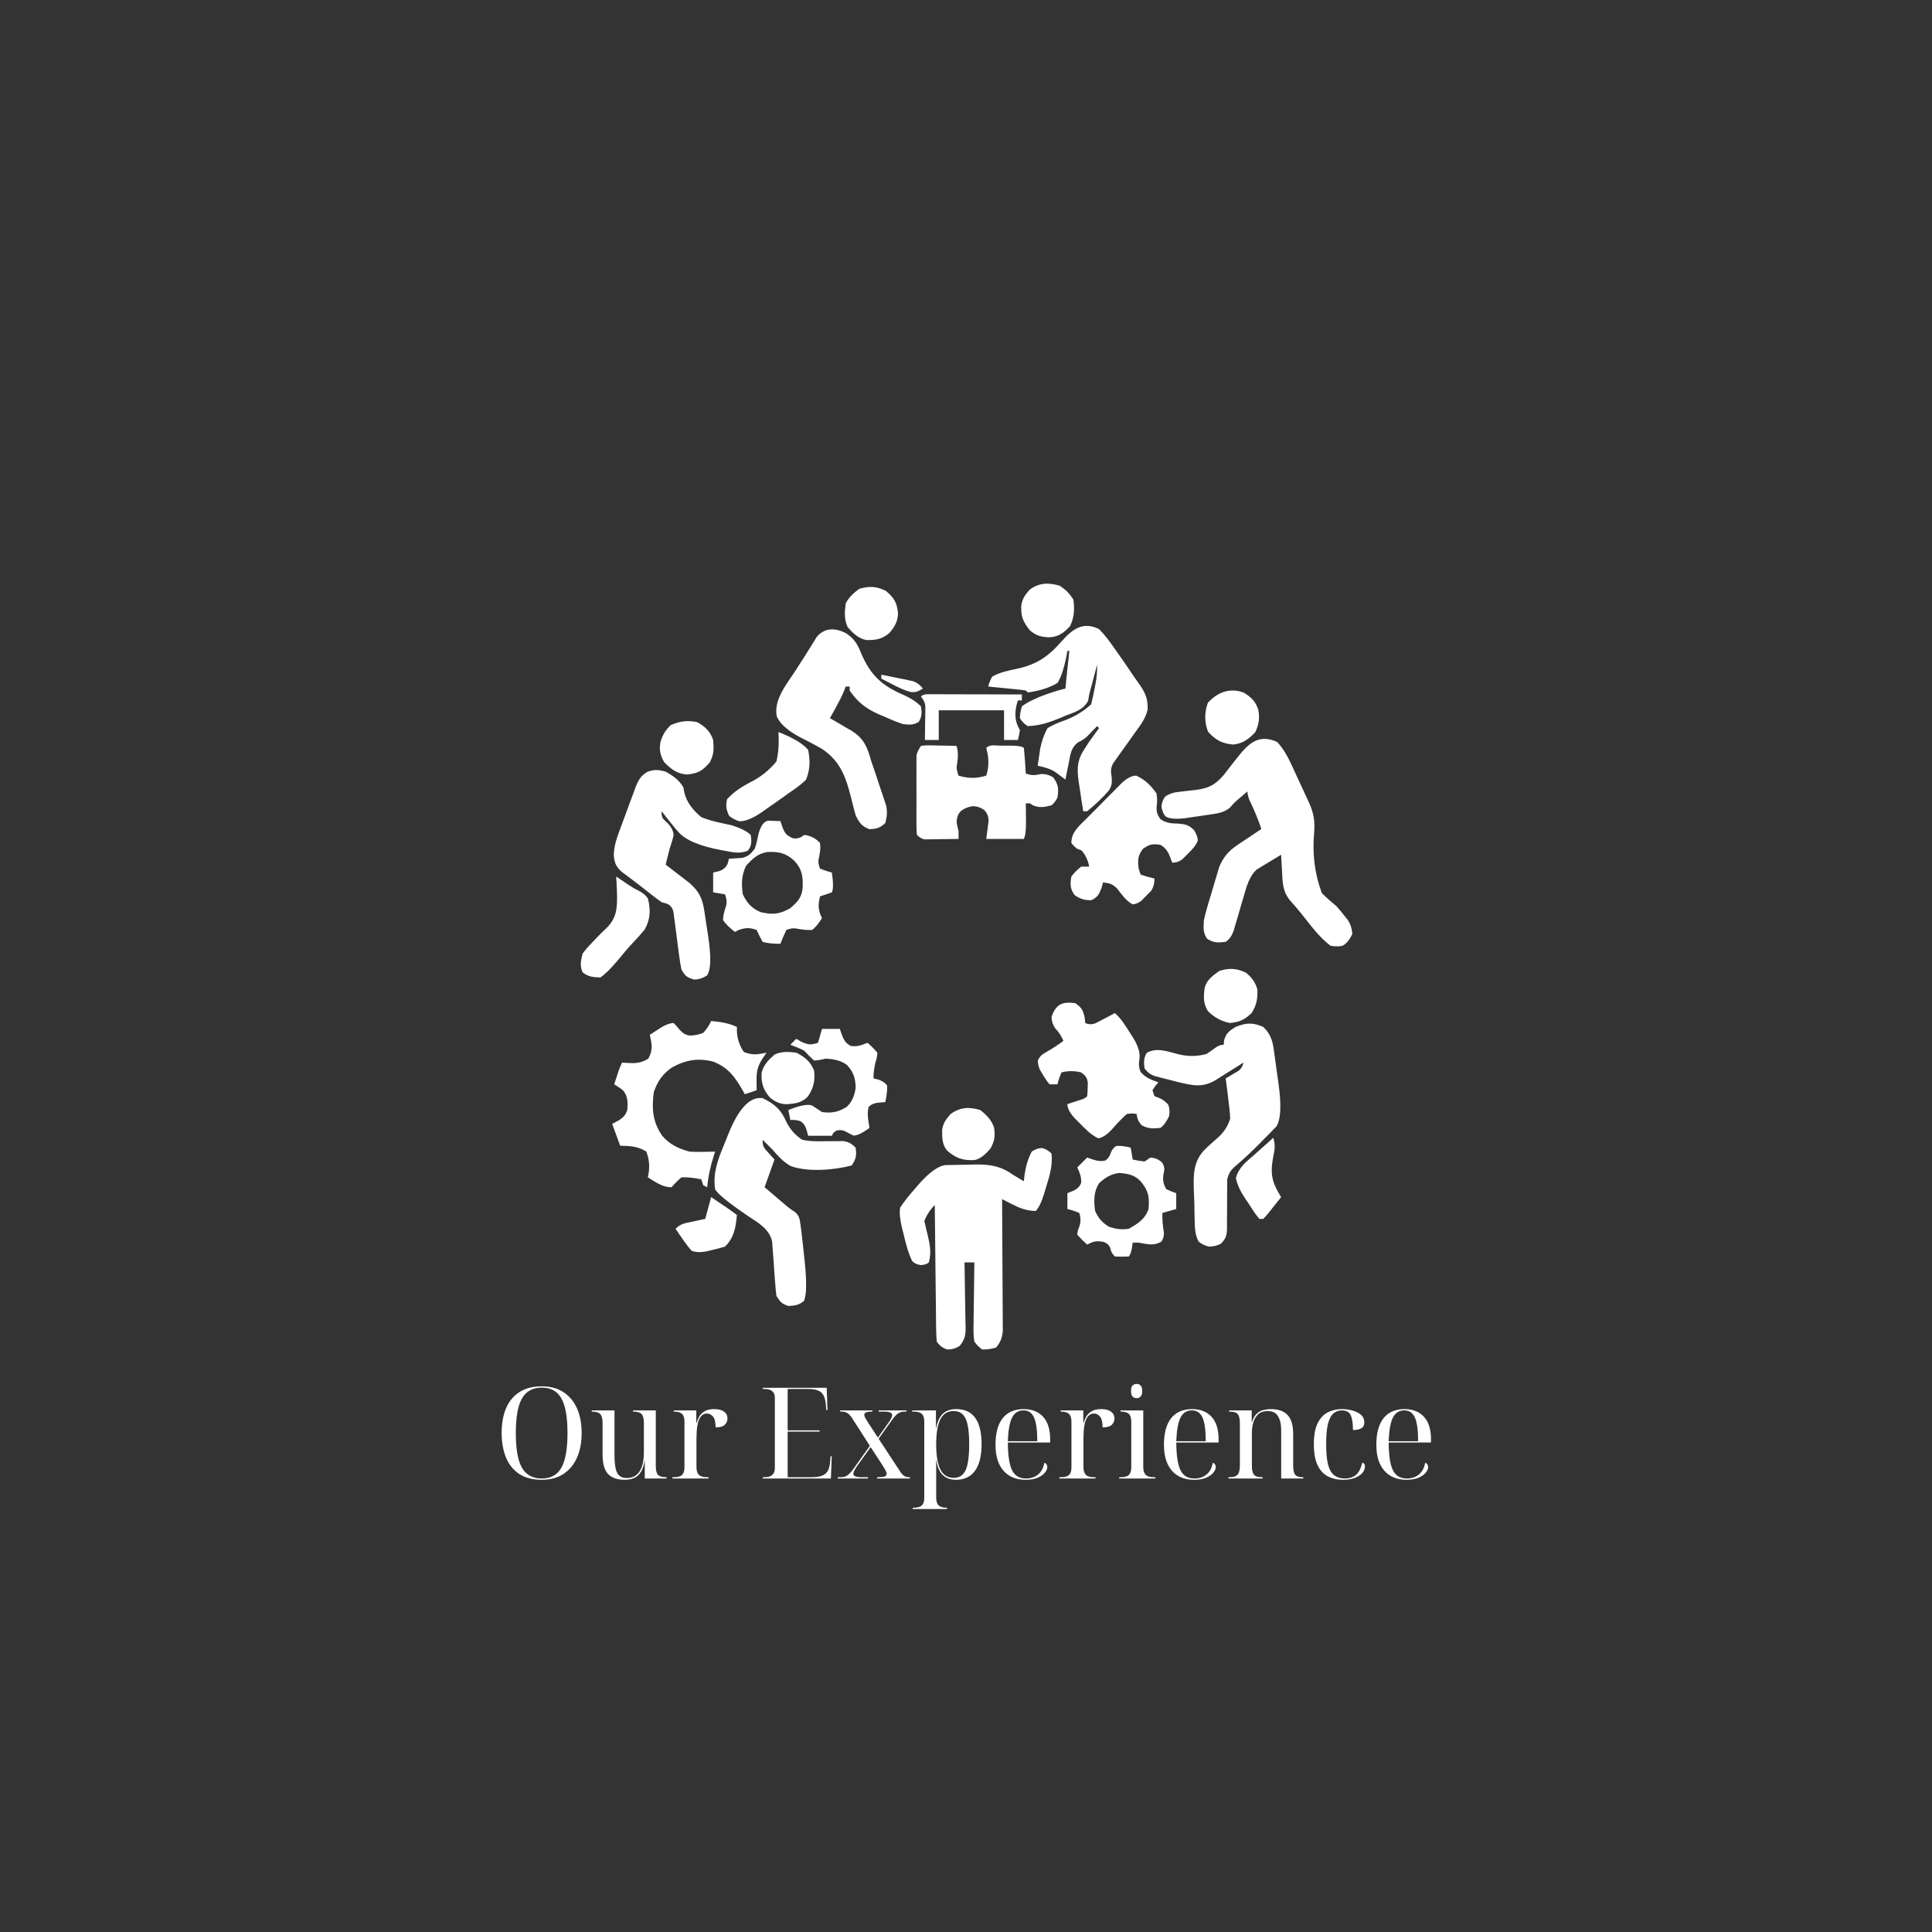 <svg version="1.0" preserveAspectRatio="xMidYMid meet" height="500" viewBox="0 0 375 375" zoomAndPan="magnify" width="500" xmlns:xlink="http://www.w3.org/1999/xlink" xmlns="http://www.w3.org/2000/svg"><rect x="0" y="0" width="375" height="375" fill="#333333" stroke="none"/><defs><g></g><clipPath id="55109f73ba"><path clip-rule="nonzero" d="M 112.5 113 L 262.5 113 L 262.5 262 L 112.5 262 Z M 112.5 113"></path></clipPath></defs><g clip-path="url(#55109f73ba)"><path fill-rule="nonzero" fill-opacity="1" d="M 205.641 113.668 C 206.906 114.473 207.5 115.105 208.332 116.355 C 208.609 118.242 208.523 119.789 207.707 121.52 C 206.48 122.84 205.488 123.598 203.641 123.703 C 201.996 123.613 201.211 123.414 199.902 122.359 C 198.555 120.641 198.168 119.754 198.223 117.617 C 198.414 116.23 198.953 115.461 199.879 114.434 C 201.766 113.078 203.465 113.07 205.641 113.668 Z M 171.961 114.699 C 173.555 116.074 174.078 116.906 174.312 119.02 C 174.242 120.664 173.688 121.633 172.605 122.887 C 171.215 124.078 169.895 124.277 168.109 124.227 C 166.562 123.895 165.559 122.902 164.539 121.734 C 163.824 120.301 163.941 118.684 164.156 117.125 C 164.777 115.898 165.68 115.121 166.773 114.289 C 168.738 113.73 170.168 113.789 171.957 114.699 Z M 213.324 122.117 C 214.508 123.285 215.441 124.602 216.398 125.957 C 216.566 126.199 216.738 126.441 216.914 126.691 C 218 128.23 219.078 129.777 220.117 131.352 C 220.457 131.859 220.812 132.363 221.176 132.855 C 222.312 134.473 222.867 135.762 222.746 137.758 C 222.359 139.441 221.391 140.719 220.383 142.094 C 220.184 142.379 219.98 142.664 219.773 142.957 C 218.945 144.133 218.109 145.309 217.262 146.469 C 217.051 146.77 216.836 147.074 216.621 147.379 C 216.426 147.645 216.234 147.914 216.035 148.191 C 215.539 149.188 215.602 149.77 215.773 150.855 C 215.859 151.922 215.816 152.578 215.199 153.465 C 213.934 154.934 212.527 156.242 211.02 157.457 L 210.254 157.457 C 210.012 155.988 209.793 154.516 209.578 153.039 C 209.512 152.625 209.445 152.211 209.375 151.785 C 208.996 149.086 209.074 147.422 210.637 145.164 C 210.879 144.789 211.125 144.414 211.375 144.023 C 211.605 143.703 211.84 143.383 212.078 143.051 C 212.312 142.723 212.547 142.395 212.789 142.055 C 212.969 141.812 213.145 141.574 213.324 141.324 C 213.199 141.195 213.07 141.07 212.941 140.941 C 212.77 141.121 212.598 141.301 212.422 141.488 C 212.188 141.727 211.957 141.965 211.715 142.211 C 211.488 142.449 211.262 142.684 211.027 142.93 C 210.512 143.395 209.922 143.781 209.258 144.086 C 207.848 145.148 207.762 146.441 207.441 148.117 C 207.379 148.426 207.312 148.73 207.246 149.047 C 207.09 149.801 206.941 150.555 206.793 151.312 C 206.617 151.18 206.441 151.047 206.262 150.91 C 206.023 150.734 205.789 150.562 205.547 150.383 C 205.312 150.211 205.082 150.039 204.844 149.859 C 203.742 149.16 202.684 148.906 201.418 148.621 C 201.516 147.91 201.621 147.195 201.73 146.484 C 201.785 146.09 201.844 145.691 201.906 145.285 C 202.23 143.812 202.598 142.645 203.336 141.324 C 204.145 140.84 205.016 140.422 205.953 140.074 C 208.184 139.348 210.129 138.23 211.789 136.715 C 212.027 135.766 212.23 134.84 212.414 133.883 C 212.465 133.629 212.516 133.375 212.566 133.113 C 212.836 131.734 213 130.438 212.941 129.031 C 212.84 129.422 212.738 129.809 212.633 130.211 C 212.492 130.73 212.355 131.25 212.219 131.77 C 212.152 132.023 212.086 132.281 212.02 132.543 C 211.883 133.055 211.742 133.562 211.598 134.07 C 211.445 134.605 211.316 135.254 211.211 136.02 C 210.258 137.805 208.566 138.23 206.746 138.945 C 206.391 139.098 206.035 139.25 205.668 139.406 C 203.598 140.258 201.742 140.848 199.496 140.941 C 198.84 140.539 198.328 140.027 197.961 139.402 C 197.977 138.648 198.105 137.879 198.344 137.098 C 198.953 136.641 199.648 136.23 200.434 135.875 C 200.848 135.684 201.266 135.496 201.688 135.301 C 203.363 134.629 205.047 134.082 206.797 133.641 C 206.82 133.402 206.844 133.164 206.867 132.922 C 207.082 130.727 207.316 128.535 207.562 126.344 L 207.18 126.344 C 207.117 126.68 207.059 127.023 206.996 127.367 C 206.52 129.742 205.945 131.465 205.281 132.535 C 203.5 133.629 201.559 134.098 199.496 134.41 C 199.371 134.281 199.242 134.156 199.113 134.027 C 198.57 133.938 198.023 133.875 197.48 133.82 C 197.152 133.785 196.824 133.754 196.484 133.719 C 196.141 133.684 195.797 133.652 195.441 133.617 C 195.094 133.582 194.742 133.547 194.391 133.512 C 193.531 133.426 192.672 133.34 191.816 133.258 C 191.941 132.664 192.199 132.023 192.582 131.336 C 194 130.52 195.594 130.18 197.184 129.855 C 201.098 129.035 203.344 127.562 205.996 124.555 C 208.07 122.203 210.156 120.504 213.324 122.117 Z M 164.078 122.836 C 165.82 123.914 166.434 125.023 167.188 126.883 C 169.023 131.164 171.254 133.113 175.41 134.902 C 176.695 135.465 177.73 136.113 178.754 137.098 C 178.957 138.344 178.973 139.035 178.32 140.125 C 177.234 140.773 176.566 140.672 175.297 140.555 C 173.98 140.137 172.738 139.586 171.48 139.02 C 171.145 138.879 170.809 138.738 170.469 138.598 C 168.086 137.535 166.383 136.215 164.926 134.027 L 164.926 133.258 L 164.156 133.258 C 164.055 133.527 163.953 133.801 163.848 134.078 C 163.363 135.238 162.797 136.312 162.188 137.41 C 161.98 137.785 161.773 138.16 161.559 138.547 C 161.402 138.828 161.246 139.113 161.082 139.402 C 161.273 139.508 161.461 139.613 161.656 139.723 C 162.531 140.219 163.391 140.734 164.254 141.25 C 164.551 141.418 164.852 141.586 165.156 141.754 C 167.73 143.328 168.352 145.023 169.148 147.855 C 169.426 148.664 169.703 149.477 169.984 150.285 C 170.262 151.117 170.535 151.945 170.805 152.773 C 170.949 153.195 171.094 153.613 171.238 154.047 C 171.371 154.453 171.504 154.859 171.641 155.281 C 171.762 155.645 171.883 156.008 172.008 156.379 C 172.258 157.641 172.164 158.523 171.84 159.762 C 170.77 160.707 170.168 160.91 168.742 160.938 C 167.254 160.398 166.727 159.613 166.078 158.227 C 165.855 157.461 165.656 156.691 165.469 155.922 C 164.371 151.496 163.469 147.945 159.508 145.336 C 158.082 144.52 156.629 143.766 155.156 143.027 C 153.477 142.09 151.57 140.859 150.77 139.047 C 150.117 135.746 152.82 132.645 154.504 130.016 C 154.699 129.711 154.891 129.406 155.09 129.09 C 155.48 128.48 155.871 127.867 156.27 127.262 C 156.668 126.637 157.062 126.004 157.449 125.371 C 157.645 125.062 157.84 124.75 158.035 124.434 C 158.207 124.152 158.379 123.875 158.555 123.59 C 160.094 121.812 162.066 121.859 164.078 122.836 Z M 171.07 130.953 C 172.199 131.18 173.328 131.414 174.457 131.648 C 174.777 131.711 175.098 131.777 175.426 131.84 C 175.734 131.906 176.043 131.973 176.359 132.039 C 176.645 132.098 176.926 132.156 177.219 132.219 C 178.102 132.531 178.531 132.941 179.137 133.641 C 178.262 134.191 177.777 134.43 176.738 134.312 C 175.477 133.969 174.414 133.449 173.254 132.848 C 172.844 132.641 172.434 132.43 172.012 132.211 C 171.703 132.051 171.391 131.887 171.07 131.723 Z M 241.363 134.41 C 242.875 135.332 243.73 136.137 244.246 137.82 C 244.535 139.426 244.352 140.586 243.668 142.094 C 242.426 143.43 241.207 144.336 239.371 144.516 C 237.25 144.344 235.918 143.648 234.477 142.02 C 233.758 140.121 233.77 138.312 234.449 136.402 C 236.332 134.344 238.68 133.465 241.363 134.41 Z M 179.914 134.746 C 180.254 134.75 180.594 134.75 180.945 134.75 C 181.328 134.75 181.715 134.75 182.109 134.75 L 183.375 134.758 C 183.801 134.758 184.23 134.758 184.668 134.758 C 186.031 134.762 187.398 134.766 188.766 134.77 C 189.688 134.773 190.613 134.773 191.535 134.773 C 193.805 134.781 196.074 134.785 198.344 134.793 L 198.344 135.945 L 197.574 135.945 C 197.02 137.609 196.82 139.41 197.602 141.012 C 197.719 141.242 197.836 141.473 197.961 141.707 C 197.863 142.414 197.734 143.055 197.574 143.629 L 194.887 143.629 L 194.887 137.867 L 182.211 137.867 L 182.211 143.629 L 179.523 143.629 C 179.527 143.414 179.531 143.199 179.535 142.977 C 179.551 142 179.562 141.027 179.57 140.051 C 179.578 139.715 179.582 139.375 179.59 139.027 C 179.594 138.699 179.594 138.375 179.598 138.039 C 179.602 137.738 179.605 137.441 179.609 137.133 C 179.586 136.52 179.301 135.867 178.754 135.18 C 179.012 134.922 179.398 134.777 179.914 134.746 Z M 135.348 140.172 C 136.875 141.051 137.859 141.949 138.422 143.629 C 138.57 145.445 138.605 146.34 137.773 147.973 C 136.398 149.57 135.562 150.09 133.449 150.328 C 131.469 150.25 130.242 149.301 128.891 147.902 C 128.156 146.59 127.906 145.496 128.203 144.004 C 128.648 142.59 129.109 141.797 130.184 140.746 C 131.961 139.973 133.441 139.766 135.348 140.172 Z M 151.098 142.094 C 153.941 143.188 155.863 144.34 156.859 145.551 C 157.285 147.602 157.234 149.355 156.473 151.312 C 155.43 152.367 154.242 153.168 153.016 154 C 152.688 154.238 152.355 154.477 152.02 154.723 C 151.004 155.457 149.973 156.172 148.938 156.879 L 147.887 157.633 C 145.984 158.93 144.488 159.512 143.402 159.383 C 142.641 159.121 142.012 158.777 141.516 158.344 C 140.953 157.117 140.84 156.488 141.109 155.152 C 142.332 153.773 143.84 152.781 145.461 151.93 C 147.543 150.91 149.293 149.531 150.703 147.793 C 151.172 145.898 151.191 144.031 151.098 142.094 Z M 247.895 144.012 C 249.164 145.391 249.973 146.898 250.746 148.586 C 250.859 148.836 250.977 149.086 251.098 149.344 C 251.34 149.867 251.582 150.391 251.824 150.918 C 252.191 151.719 252.566 152.52 252.938 153.32 C 253.176 153.832 253.414 154.344 253.648 154.855 C 253.762 155.094 253.871 155.332 253.984 155.574 C 254.988 157.766 255.234 159.16 255.082 161.574 C 254.688 165.711 255.184 169.637 256.57 173.348 C 257.473 174.266 258.422 175.078 259.418 175.895 C 259.965 176.52 260.496 177.16 261.004 177.816 C 261.211 178.07 261.418 178.324 261.629 178.586 C 262.195 179.496 262.387 180.207 262.492 181.273 C 261.93 182.449 261.289 183.219 260.57 183.578 C 259.898 183.723 259.129 183.723 258.266 183.578 C 256.016 181.883 254.297 179.469 252.551 177.285 C 251.852 176.422 251.133 175.594 250.391 174.766 C 248.895 172.934 248.957 171.195 248.832 168.887 C 248.816 168.598 248.797 168.309 248.781 168.02 C 248.742 167.312 248.703 166.613 248.664 165.906 C 247.785 166.43 246.914 166.957 246.047 167.492 C 245.801 167.637 245.555 167.785 245.301 167.934 C 245.059 168.082 244.82 168.23 244.574 168.383 C 244.355 168.516 244.137 168.648 243.91 168.785 C 242.441 170.148 241.93 172.164 241.391 174.039 C 241.258 174.477 241.129 174.914 240.996 175.367 C 240.73 176.281 240.461 177.199 240.199 178.117 C 240.066 178.555 239.938 178.992 239.805 179.441 C 239.691 179.836 239.574 180.234 239.457 180.645 C 239.059 181.66 238.781 182.168 237.91 182.809 C 236.414 183 235.566 183.031 234.285 182.207 C 233.465 180.93 233.598 180.09 233.684 178.582 C 233.883 177.668 234.121 176.766 234.387 175.867 C 234.457 175.621 234.531 175.371 234.605 175.117 C 234.762 174.598 234.918 174.082 235.078 173.562 C 235.316 172.773 235.547 171.984 235.777 171.195 C 235.93 170.688 236.082 170.18 236.234 169.672 C 236.371 169.219 236.508 168.758 236.648 168.293 C 237.406 166.395 238.484 165.156 240.172 164.027 C 240.445 163.844 240.715 163.66 240.996 163.469 C 241.277 163.281 241.559 163.098 241.848 162.906 C 242.133 162.715 242.422 162.52 242.715 162.324 C 243.414 161.852 244.117 161.379 244.824 160.914 C 244.203 158.961 243.402 157.152 242.527 155.301 C 242.266 154.691 242.133 154.129 242.133 153.617 C 241.719 153.969 241.301 154.32 240.887 154.672 C 240.652 154.867 240.422 155.062 240.184 155.266 C 239.676 155.695 239.207 156.184 238.781 156.727 C 237.574 157.738 236.328 157.887 234.812 158.105 C 234.523 158.152 234.23 158.195 233.934 158.242 C 233.082 158.371 232.23 158.492 231.379 158.609 C 230.945 158.676 230.508 158.738 230.062 158.805 C 228.297 159.027 227.035 158.93 226.285 158.504 C 225.84 158.062 225.555 157.395 225.426 156.496 C 225.555 155.602 225.84 154.938 226.285 154.512 C 227.219 153.961 227.844 153.805 228.918 153.691 C 229.25 153.648 229.582 153.605 229.926 153.566 C 230.621 153.488 231.316 153.41 232.012 153.336 C 234.562 153.016 235.809 152.406 237.523 150.43 C 237.762 150.117 238 149.805 238.246 149.488 C 238.508 149.152 238.773 148.816 239.043 148.473 C 239.305 148.141 239.566 147.809 239.828 147.469 C 242.062 144.625 244.047 142.27 247.895 144.012 Z M 178.754 144.781 C 179.234 144.695 179.762 144.656 180.34 144.668 C 180.648 144.672 180.961 144.676 181.277 144.68 C 181.602 144.688 181.926 144.699 182.258 144.707 C 182.586 144.715 182.91 144.719 183.246 144.723 C 184.055 144.738 184.859 144.758 185.668 144.781 C 186.117 146.293 185.891 147.449 185.668 149.008 C 185.758 149.602 185.883 150.113 186.051 150.543 C 187.848 151.117 189.645 151.137 191.43 150.543 C 192.039 148.707 191.926 147.012 191.43 145.164 C 192.152 144.441 193.188 144.73 194.148 144.727 C 194.457 144.73 194.762 144.73 195.078 144.734 C 195.387 144.73 195.695 144.73 196.008 144.727 C 197.531 144.73 198.438 144.875 198.727 145.164 C 198.816 146.004 198.887 146.844 198.945 147.684 C 198.977 148.145 199.008 148.605 199.039 149.078 C 199.062 149.434 199.086 149.793 199.113 150.16 C 200.281 150.516 200.711 150.527 201.969 150.254 C 202.883 150.191 203.715 150.414 204.465 150.926 C 205.445 152.352 205.504 153.07 205.258 154.77 C 204.984 155.375 204.602 155.887 204.105 156.305 C 202.75 156.648 201.844 156.859 200.527 156.328 C 200.312 156.191 200.102 156.059 199.879 155.922 L 199.113 155.922 C 199.117 156.355 199.121 156.789 199.125 157.238 C 199.129 157.809 199.133 158.375 199.137 158.945 C 199.137 159.23 199.141 159.52 199.145 159.812 C 199.152 161.258 199.012 162.266 198.727 162.836 L 191.43 162.836 L 191.879 159.383 C 191.906 158.59 191.656 157.902 191.133 157.32 C 190.559 156.828 189.832 156.547 188.957 156.473 C 188.016 156.555 187.176 156.891 186.438 157.48 C 185.828 158.207 185.598 159.039 185.738 159.977 C 185.844 160.414 185.945 160.848 186.051 161.297 L 186.051 162.836 C 184.852 162.855 183.652 162.871 182.449 162.883 C 182.109 162.891 181.766 162.895 181.414 162.902 C 181.09 162.906 180.758 162.906 180.426 162.91 C 180.125 162.914 179.82 162.918 179.512 162.922 C 179.008 162.863 178.496 162.578 177.984 162.066 C 177.922 161.602 177.887 161.086 177.887 160.516 C 177.883 160.199 177.879 159.879 177.879 159.551 C 177.879 159.203 177.883 158.859 177.883 158.504 C 177.883 158.148 177.883 157.793 177.879 157.43 C 177.879 156.68 177.883 155.93 177.887 155.18 C 177.891 154.031 177.887 152.883 177.879 151.73 C 177.879 151.004 177.883 150.277 177.883 149.547 C 177.883 149.203 177.879 148.859 177.879 148.504 C 177.879 148.184 177.883 147.863 177.887 147.531 C 177.887 147.25 177.887 146.969 177.887 146.68 C 177.953 146.184 178.242 145.551 178.754 144.781 Z M 129.203 149.773 C 130.66 150.602 131.812 151.379 132.66 152.848 C 132.707 153.141 132.754 153.434 132.805 153.734 C 133.277 155.789 134.531 157.262 136.117 158.609 C 138.004 159.363 139.891 159.742 141.879 160.145 C 143.727 160.715 145.008 161.355 145.719 162.066 C 145.883 163.344 145.949 164.062 145.168 165.117 C 143.625 165.754 142.312 165.445 140.727 165.141 C 140.477 165.094 140.227 165.051 139.969 165.004 C 135.668 164.203 132.844 162.969 131.508 161.297 C 131.23 160.969 130.953 160.637 130.668 160.297 C 129.906 159.363 129.164 158.418 128.434 157.457 C 128.348 158.219 128.523 158.797 128.965 159.188 C 129.184 159.395 129.406 159.598 129.633 159.809 C 130.367 160.629 130.738 161.402 130.746 162.133 C 130.539 163.035 130.266 163.879 129.969 164.754 C 129.699 165.777 129.453 166.801 129.203 167.828 C 129.57 168.109 129.945 168.398 130.324 168.684 C 130.812 169.062 131.305 169.441 131.793 169.82 C 132.039 170.008 132.281 170.191 132.531 170.383 C 132.77 170.566 133.008 170.75 133.254 170.941 C 133.469 171.109 133.688 171.277 133.91 171.449 C 135.676 173.051 136.324 174.324 136.688 176.684 C 136.727 176.941 136.766 177.199 136.809 177.461 C 136.891 178 136.973 178.539 137.051 179.078 C 137.172 179.902 137.301 180.719 137.43 181.539 C 138.062 185.648 138 188.238 137.242 189.316 C 136.492 189.844 135.652 190.113 134.723 190.133 C 133.258 189.668 133.016 189.484 132.273 188.188 C 132.09 187.328 131.934 186.391 131.809 185.375 C 131.734 184.824 131.66 184.273 131.586 183.719 C 131.473 182.855 131.363 181.988 131.258 181.121 C 131.152 180.281 131.039 179.441 130.922 178.605 C 130.859 178.105 130.797 177.602 130.73 177.086 C 130.566 176.246 130.133 175.684 129.43 175.395 C 129.102 175.305 128.773 175.219 128.434 175.125 C 127.609 174.543 126.82 173.953 126.031 173.324 C 125.594 172.98 125.152 172.633 124.711 172.285 C 124.496 172.117 124.281 171.945 124.059 171.77 C 123.504 171.336 122.938 170.91 122.375 170.488 C 122.066 170.262 121.762 170.031 121.449 169.797 C 121.18 169.602 120.91 169.402 120.641 169.199 C 119.504 168.156 119.238 167.398 119.133 165.859 C 119.227 164.141 119.648 162.805 120.254 161.207 C 120.359 160.914 120.469 160.625 120.578 160.324 C 120.805 159.711 121.035 159.098 121.266 158.488 C 121.617 157.551 121.957 156.613 122.297 155.676 C 122.52 155.078 122.742 154.48 122.965 153.887 C 123.066 153.605 123.168 153.324 123.273 153.039 C 123.848 151.535 124.309 150.555 125.746 149.773 C 127.133 149.312 127.789 149.414 129.203 149.773 Z M 220.539 150.551 C 222.227 151.297 223.426 152.488 224.465 154 C 224.641 154.953 224.625 155.703 224.496 156.66 C 224.453 157.676 224.66 158.156 225.23 158.992 C 226.375 159.77 227.309 159.832 228.664 159.859 C 230.098 159.973 230.863 160.137 231.836 161.227 C 232.297 162.043 232.516 162.695 232.488 163.18 C 232.016 164.293 231.32 164.965 230.465 165.812 C 230.16 166.117 229.859 166.426 229.543 166.742 C 228.973 167.211 228.305 167.445 227.535 167.445 C 227.371 167.016 227.203 166.59 227.031 166.148 C 226.676 165.176 226.078 164.453 225.23 163.988 C 223.684 163.75 223.109 163.855 221.824 164.777 C 220.812 166.176 220.82 166.91 221.008 168.598 C 221.133 168.977 221.262 169.355 221.391 169.75 C 222.289 170.062 223.188 170.32 224.078 170.516 C 224.078 171.543 223.844 172.359 223.379 172.973 C 223.07 173.281 222.762 173.586 222.445 173.902 C 222.145 174.215 221.84 174.527 221.527 174.848 C 220.926 175.289 220.359 175.516 219.836 175.527 C 218.512 174.82 217.738 173.605 216.82 172.449 C 215.902 171.559 215.344 171.406 214.094 171.285 C 213.996 171.641 213.902 172 213.805 172.367 C 213.289 173.676 213.051 174.145 211.789 174.742 C 210.43 174.715 209.691 174.5 208.57 173.734 C 207.684 172.441 207.703 171.668 207.945 170.133 C 208.523 169.379 209.164 168.742 209.867 168.211 L 211.402 168.211 C 211.195 166.973 210.691 165.914 209.891 165.043 C 209.629 164.949 209.367 164.852 209.098 164.754 C 208.633 164.418 208.25 164.035 207.945 163.602 C 207.98 161.52 209.355 160.422 210.738 159.043 C 210.98 158.801 211.223 158.555 211.473 158.301 C 211.984 157.785 212.496 157.27 213.012 156.758 C 213.805 155.969 214.582 155.172 215.359 154.375 C 215.859 153.875 216.359 153.375 216.859 152.875 C 217.09 152.637 217.324 152.395 217.562 152.148 C 218.66 151.078 219.652 150.543 220.539 150.555 Z M 144.805 168.043 C 143.922 169.914 143.883 171.555 144.184 173.59 C 145.012 175.309 145.887 176.289 147.641 177.047 C 149.973 177.574 151.258 177.492 153.402 176.277 C 154.812 175.051 155.598 174.238 155.797 172.336 C 155.863 170.109 155.727 168.781 154.168 167.059 C 152.496 165.547 151.129 165.277 148.945 165.375 C 147.059 165.676 146.062 166.691 144.805 168.043 Z M 149.156 159.301 C 149.93 159.328 150.703 159.352 151.48 159.379 C 151.621 159.805 151.766 160.234 151.914 160.672 C 152.422 161.871 152.562 162.027 153.785 162.668 C 154.598 162.871 155.367 162.672 156.09 162.066 C 157.371 162.191 158.258 162.699 159.164 163.602 C 159.301 164.668 159.172 165.484 158.945 166.531 C 158.777 167.176 158.852 167.863 159.164 168.598 C 159.934 168.91 160.703 169.168 161.469 169.363 C 161.754 171.348 161.754 172.629 161.469 173.207 C 160.707 173.484 159.938 173.742 159.164 173.973 C 158.77 175.668 158.766 176.633 159.547 178.199 C 158.871 179.301 158.23 180.07 157.625 180.504 C 156.586 180.562 155.691 180.438 154.672 180.246 C 154.043 180.113 153.363 180.199 152.633 180.504 C 152.191 181.402 151.809 182.297 151.48 183.191 C 150.289 183.188 149.172 183.133 148.023 182.809 C 147.59 182.039 147.207 181.273 146.871 180.504 C 145.523 180.035 144.816 180.039 143.461 180.48 C 143.191 180.617 142.922 180.75 142.645 180.887 C 141.523 180.012 140.754 179.242 140.34 178.582 C 140.375 177.621 140.586 176.863 140.898 175.953 C 141.137 175.016 141.031 174.496 140.727 173.59 C 139.965 173.465 139.203 173.336 138.422 173.207 L 138.422 169.363 C 138.785 169.277 139.152 169.191 139.523 169.102 C 140.375 168.844 140.949 168.34 141.254 167.586 C 141.332 167.285 141.41 166.984 141.492 166.676 C 141.727 166.664 141.957 166.656 142.195 166.645 C 142.504 166.625 142.809 166.602 143.125 166.578 C 143.43 166.562 143.73 166.543 144.043 166.523 C 145.266 166.211 145.719 165.75 146.488 164.754 C 146.754 164 146.961 163.215 147.109 162.402 C 147.52 160.43 148.203 159.398 149.156 159.301 Z M 119.598 170.133 C 120.438 170.688 121.277 171.246 122.105 171.816 C 122.711 172.23 123.305 172.574 123.883 172.844 C 124.711 173.281 125.184 173.605 125.746 174.359 C 126.316 176.523 126.254 178.465 125.125 180.43 C 124.398 181.324 123.645 182.164 122.84 182.992 C 121.785 184.109 120.824 185.305 119.84 186.484 C 118.523 188.047 117.418 189.129 116.527 189.723 C 115.109 189.672 114.184 189.621 113.07 188.715 C 112.508 187.383 112.746 186.512 113.07 185.113 C 113.59 184.402 114.184 183.715 114.844 183.051 C 115.191 182.684 115.535 182.316 115.891 181.938 C 116.5 181.312 117.121 180.695 117.762 180.105 C 119.727 178.086 119.801 176.273 119.766 173.566 C 119.73 172.418 119.672 171.281 119.598 170.133 Z M 241.871 188.812 C 243.059 189.859 243.57 190.516 244.055 192.027 C 244.129 193.809 243.914 195.102 242.949 196.613 C 241.582 197.941 240.562 198.41 238.676 198.559 C 236.926 198.164 235.738 197.504 234.453 196.254 C 233.52 194.77 233.598 193.383 233.832 191.703 C 234.281 190.117 235.406 189.375 236.684 188.449 C 238.621 187.844 240.086 187.938 241.871 188.812 Z M 208.715 194.719 C 209.938 195.555 210.203 196.051 210.539 197.5 C 210.57 197.852 210.602 198.203 210.637 198.559 C 211.406 198.91 212.164 198.883 212.91 198.477 C 213.324 198.258 213.738 198.039 214.164 197.812 C 214.582 197.598 215 197.379 215.43 197.156 C 215.75 196.984 216.07 196.812 216.398 196.637 C 217.637 197.723 218.453 199.102 219.328 200.477 C 219.484 200.719 219.641 200.961 219.801 201.211 C 220.922 202.961 221.371 204.43 221.152 205.617 C 220.988 206.523 221.07 207.34 221.391 208.066 C 222.43 209.234 223.383 209.555 224.848 210.082 C 224.648 210.312 224.453 210.539 224.25 210.777 C 224.066 211.055 223.883 211.332 223.695 211.617 C 223.824 212 223.949 212.379 224.078 212.77 C 224.383 212.883 224.684 212.992 224.992 213.105 C 225.664 213.395 226.25 213.828 226.746 214.402 C 227.016 215.105 227.074 215.859 226.914 216.66 C 226.363 217.809 225.801 218.562 225.23 218.918 C 223.82 219.07 222.898 219.102 221.633 218.438 C 220.941 217.695 220.758 217.219 220.621 216.227 C 220.047 216.098 219.406 216.098 218.703 216.227 C 217.652 217.18 216.738 218.168 215.805 219.23 C 214.836 220.281 213.953 220.852 213.152 220.941 C 211.695 220.215 210.68 219.168 209.555 218.004 C 209.328 217.777 209.098 217.551 208.859 217.316 C 207.738 216.18 207.18 215.176 207.18 214.305 C 207.422 214.227 207.668 214.148 207.922 214.066 C 208.238 213.965 208.555 213.859 208.883 213.754 C 209.199 213.652 209.516 213.551 209.844 213.445 C 210.363 213.297 210.754 213.07 211.02 212.77 C 211.082 212.25 211.113 211.688 211.117 211.09 C 211.125 210.785 211.137 210.48 211.145 210.168 C 210.992 209.113 210.711 208.797 209.867 208.16 C 208.559 207.824 207.281 207.824 206.027 208.16 C 205.691 208.926 205.438 209.695 205.258 210.465 L 203.723 210.465 C 203.277 209.941 202.852 209.332 202.449 208.641 C 202.246 208.301 202.039 207.965 201.828 207.613 C 201.555 206.953 201.43 206.348 201.453 205.793 C 201.906 204.875 202.383 204.602 203.266 204.102 C 204.371 203.461 205.406 202.809 206.41 202.016 C 205.969 201.023 205.547 200.375 204.801 199.566 C 204.34 198.895 204.105 198.164 204.105 197.379 C 204.941 194.93 206.172 194.352 208.715 194.715 Z M 138.035 198.176 C 139.848 198.359 141.363 198.547 143.031 199.328 C 143.031 199.586 143.031 199.848 143.031 200.113 C 143.09 201.629 143.543 202.992 144.398 204.199 C 146.102 204.852 147.023 204.688 148.793 204.32 C 148.547 204.676 148.297 205.035 148.047 205.398 C 147.039 206.957 146.824 207.953 146.848 209.77 C 146.852 210.117 146.855 210.461 146.859 210.816 C 146.863 211.082 146.867 211.348 146.871 211.617 L 144.566 212.387 C 144.422 212.125 144.277 211.867 144.129 211.602 C 142.641 209.008 141.328 207.191 138.449 206.066 C 135.531 205.297 133.02 205.742 130.418 207.203 C 128.621 208.441 127.586 209.926 126.898 212.004 C 126.488 215.207 126.668 217.77 128.543 220.457 C 130.023 222.18 131.668 222.922 133.812 223.527 C 134.688 223.586 135.57 223.602 136.453 223.574 C 136.895 223.566 137.34 223.559 137.793 223.551 C 138.125 223.543 138.461 223.535 138.805 223.527 C 138.727 223.766 138.648 224.008 138.566 224.258 C 137.914 226.332 137.469 228.277 137.27 230.441 C 137.016 230.312 136.758 230.184 136.5 230.055 C 136.371 229.676 136.246 229.297 136.117 228.902 C 134.824 228.652 133.59 228.461 132.273 228.52 C 131.555 229.133 130.914 229.773 130.355 230.441 C 128.617 230.484 127.184 229.395 125.746 228.52 C 125.793 228.266 125.844 228.008 125.895 227.746 C 126.137 226.27 125.98 224.855 125.434 223.5 C 123.715 222.457 122.367 222.453 120.367 222.371 C 119.859 220.98 119.348 219.57 118.828 218.148 C 119.273 217.91 119.723 217.668 120.176 217.426 C 121.105 216.766 121.465 216.422 121.777 215.312 C 121.852 213.918 121.875 212.844 120.996 211.711 C 120.539 211.312 119.945 210.898 119.215 210.465 C 119.398 209.906 119.582 209.344 119.766 208.785 C 119.867 208.473 119.973 208.16 120.078 207.84 C 120.27 207.285 120.496 206.754 120.75 206.238 C 121.008 206.262 121.262 206.285 121.523 206.309 C 123.27 206.398 124.293 206.422 125.816 205.496 C 126.785 203.859 126.527 202.664 126.129 200.863 C 126.605 200.547 127.086 200.238 127.57 199.926 C 127.836 199.754 128.105 199.578 128.379 199.398 C 129.199 198.941 129.801 198.633 130.738 198.559 C 131.094 198.879 131.438 199.262 131.77 199.711 C 132.492 200.496 132.844 200.828 133.906 201.012 C 134.867 200.957 135.605 200.84 136.5 200.477 C 137.172 199.738 137.684 198.973 138.035 198.172 Z M 245.207 199.328 C 246.859 200.926 247.09 202.449 247.367 204.633 C 247.41 204.953 247.457 205.273 247.504 205.602 C 247.594 206.262 247.684 206.922 247.77 207.582 C 247.887 208.484 248.016 209.383 248.148 210.281 C 248.738 214.426 248.613 217.203 247.773 218.613 C 247.562 218.832 247.348 219.051 247.125 219.277 C 246.883 219.527 246.641 219.781 246.391 220.043 C 246.129 220.305 245.863 220.566 245.59 220.836 C 245.312 221.121 245.035 221.41 244.75 221.703 C 243.129 223.363 241.449 224.934 239.684 226.441 C 238.875 227.105 238.383 227.953 238.199 228.977 C 238.195 229.5 238.195 230.023 238.199 230.547 C 238.195 231.113 238.188 231.68 238.18 232.25 C 238.176 233.145 238.172 234.043 238.176 234.938 C 238.176 235.801 238.164 236.668 238.152 237.531 C 238.156 237.797 238.16 238.066 238.164 238.34 C 238.137 239.754 238 240.328 237.02 241.375 C 236.332 241.77 235.523 241.965 234.594 241.965 C 233.73 241.707 233.082 241.383 232.656 240.988 C 231.93 239.648 231.922 238.352 231.883 236.863 C 231.875 236.551 231.867 236.242 231.859 235.922 C 231.844 235.262 231.832 234.602 231.828 233.945 C 231.809 232.949 231.762 231.961 231.719 230.965 C 231.645 228.082 231.609 225.691 233.566 223.422 C 234.461 222.508 235.395 221.668 236.371 220.836 C 237.543 219.805 238.348 218.566 238.777 217.117 C 238.73 215.914 238.602 214.754 238.434 213.562 C 238.387 213.152 238.34 212.742 238.293 212.324 C 238.176 211.316 238.047 210.316 237.906 209.312 C 238.125 209.188 238.34 209.062 238.566 208.934 C 238.848 208.766 239.133 208.598 239.418 208.426 C 239.699 208.262 239.98 208.094 240.27 207.926 C 240.82 207.582 241.184 207.02 241.363 206.242 C 240.938 206.508 240.512 206.777 240.074 207.055 C 239.512 207.406 238.949 207.762 238.387 208.113 C 238.105 208.289 237.824 208.469 237.539 208.648 C 237.266 208.82 236.992 208.992 236.715 209.168 C 236.465 209.324 236.215 209.48 235.957 209.641 C 233.414 211.156 231.543 210.703 228.754 210.051 C 228.113 209.887 227.477 209.723 226.84 209.555 C 226.516 209.473 226.191 209.395 225.855 209.312 C 225.543 209.23 225.234 209.148 224.91 209.066 C 224.633 208.992 224.348 208.922 224.062 208.848 C 223.188 208.496 222.742 208.133 222.16 207.395 C 222.008 206.195 221.965 205.43 222.566 204.367 C 224.398 203.305 226.383 204.008 228.305 204.512 C 230.305 205.094 232.27 205.113 234.203 204.57 C 234.816 204.156 235.422 203.73 236.02 203.289 C 236.508 202.953 237.012 202.785 237.523 202.785 C 237.547 202.5 237.57 202.211 237.594 201.918 C 238.016 200.492 238.582 200.113 239.828 199.328 C 241.879 198.492 243.164 198.441 245.207 199.328 Z M 159.547 199.711 L 163.004 199.711 C 163.156 200.137 163.305 200.566 163.461 201.008 C 163.906 202.035 164.086 202.352 165.047 203 C 166.355 203.215 167.172 202.906 168.383 202.398 C 169.039 202.961 169.68 203.602 170.305 204.32 C 170.27 204.961 170.145 205.602 169.918 206.242 C 169.688 207.316 169.535 208.211 169.535 209.312 C 169.906 209.41 170.281 209.504 170.664 209.602 C 171.445 209.922 171.961 210.305 172.199 210.754 C 172.23 211.852 172.059 212.852 171.84 213.922 C 171.41 213.957 170.984 213.988 170.543 214.02 C 169.633 214.117 168.977 214.414 168.574 214.906 C 168.285 216.312 168.531 217.504 168.766 218.918 C 167.387 219.949 166.348 220.445 165.645 220.406 C 165.164 220.18 164.668 219.926 164.156 219.637 C 163.652 219.363 163.113 219.285 162.547 219.398 C 162.031 219.551 161.672 219.902 161.469 220.453 L 156.859 220.453 C 156.762 220.09 156.668 219.727 156.57 219.348 C 156.328 218.539 155.922 217.961 155.348 217.621 C 154.785 217.422 154.141 217.344 153.402 217.379 C 153.273 216.746 153.148 216.113 153.016 215.461 C 155.207 214.562 156.738 214.266 157.617 214.574 C 158.262 214.996 158.906 215.418 159.547 215.844 C 161.418 216.113 162.77 215.848 164.344 214.844 C 165.434 213.84 165.82 212.668 166.078 211.234 C 166.078 209.379 165.688 208.102 164.406 206.711 C 163.188 205.809 161.809 205.574 160.316 205.473 C 159.902 205.559 159.492 205.648 159.066 205.738 C 158.719 205.777 158.371 205.816 158.012 205.855 C 157.387 205.281 156.746 204.641 156.09 203.938 C 155.211 203.465 154.34 203.133 153.402 202.785 C 153.781 202.402 154.16 202.023 154.555 201.633 C 154.895 201.828 155.234 202.027 155.586 202.23 C 156.938 202.816 157.414 202.84 158.777 202.398 C 159.031 201.512 159.285 200.625 159.547 199.711 Z M 154.555 204.32 C 156.238 205.164 157.277 206.027 158.012 207.777 C 158.23 209.785 157.941 211.066 156.859 212.77 C 155.711 214.047 154.375 214.203 152.727 214.328 C 151.398 214.297 150.633 213.926 149.559 213.156 C 148.16 211.609 147.738 210.297 147.82 208.258 C 148.18 206.727 149.164 205.719 150.328 204.703 C 151.664 204.035 153.094 204.145 154.555 204.32 Z M 148.023 213.156 C 150.301 214.23 151.633 215.406 152.609 217.711 C 153.352 219.207 154.309 220.301 155.707 221.223 C 157.207 221.562 158.66 221.547 160.195 221.508 C 160.98 221.504 161.766 221.5 162.555 221.504 C 162.898 221.496 163.246 221.488 163.598 221.48 C 164.742 221.633 165.258 221.953 166.078 222.758 C 166.273 224.324 166.199 224.883 165.309 226.215 C 161.961 227.109 156.641 227.566 153.379 226.289 C 151.996 225.465 150.977 224.355 149.945 223.141 C 149.309 222.5 148.668 221.855 148.023 221.223 C 148.023 222.598 148.277 222.801 149.176 223.789 C 149.555 224.211 149.938 224.629 150.328 225.062 C 149.695 226.836 149.059 228.613 148.406 230.441 C 149.207 231.121 150.008 231.801 150.809 232.48 C 151.035 232.672 151.262 232.867 151.492 233.062 C 151.711 233.25 151.93 233.438 152.16 233.629 C 152.371 233.812 152.59 233.996 152.809 234.184 C 153.227 234.535 153.723 234.891 154.305 235.258 C 155.172 236.027 155.215 236.574 155.371 237.715 C 155.426 238.121 155.48 238.527 155.539 238.945 C 155.594 239.434 155.648 239.922 155.707 240.426 C 155.742 240.727 155.773 241.027 155.812 241.34 C 155.926 242.34 156.031 243.34 156.137 244.34 C 156.172 244.66 156.207 244.977 156.238 245.309 C 156.605 249.016 156.539 251.426 156.043 252.527 C 155.039 253.328 154.289 253.434 153.016 253.488 C 151.727 253.059 151.496 252.738 150.711 251.566 C 150.594 250.688 150.512 249.801 150.453 248.918 C 150.41 248.387 150.371 247.855 150.328 247.324 C 150.266 246.492 150.207 245.66 150.156 244.828 C 150.102 244.02 150.039 243.215 149.973 242.41 C 149.938 241.93 149.906 241.449 149.871 240.953 C 149.281 238.508 147.234 237.391 145.238 236.059 C 141.387 233.445 139.242 231.703 138.805 230.824 C 138.336 227.691 139.34 225.086 140.523 222.223 C 140.82 221.508 141.109 220.785 141.391 220.066 C 143.395 215.098 145.605 212.797 148.023 213.152 Z M 190.277 215.461 C 191.508 216.43 192.48 217.41 192.965 218.918 C 193.148 220.555 193.082 221.395 192.293 222.855 C 191.137 224.266 190.07 225.039 189.094 225.172 C 186.836 225.262 185.57 224.816 183.844 223.336 C 182.859 222.156 182.848 220.809 182.871 219.324 C 183.051 217.984 183.633 217.223 184.516 216.227 C 186.379 214.883 188.125 214.805 190.277 215.461 Z M 247.129 220.836 C 247.57 222.16 247.441 223.086 247.152 224.438 C 246.504 227.832 246.84 229.43 248.664 232.359 C 248.105 233.066 247.547 233.77 246.984 234.473 C 246.672 234.867 246.359 235.258 246.039 235.66 C 245.762 235.969 245.488 236.273 245.207 236.586 L 244.438 236.586 C 243.621 235.629 242.965 234.543 242.277 233.488 C 242.078 233.199 241.879 232.91 241.676 232.613 C 240.824 231.309 240.254 230.223 239.883 228.699 C 240.406 226.594 241.855 225.539 243.453 224.152 C 243.762 223.871 244.07 223.594 244.387 223.309 C 244.957 222.797 245.527 222.289 246.102 221.789 C 246.449 221.48 246.797 221.168 247.129 220.84 Z M 213.324 229.672 C 212.246 231.352 212.312 233.121 212.555 235.051 C 213.254 236.523 213.824 237.176 215.172 238.074 C 216.609 238.582 217.57 238.695 219.086 238.508 C 220.859 237.516 222.277 236.617 222.926 234.664 C 223.121 232.312 222.961 231.164 221.391 229.289 C 220.242 228.051 218.949 227.812 217.312 227.676 C 215.715 227.809 214.484 228.59 213.324 229.672 Z M 219.469 222.758 L 219.855 225.062 C 220.586 225.238 221.355 225.367 222.16 225.445 C 222.539 225.191 222.918 224.941 223.312 224.68 C 224.246 224.766 224.738 224.98 225.484 225.551 C 225.828 225.992 226 226.492 226 227.043 C 225.945 227.34 225.891 227.637 225.832 227.945 C 225.637 228.953 225.824 229.91 226.383 230.824 C 227.039 231.133 227.68 231.391 228.305 231.594 L 228.305 234.668 C 227.418 234.918 226.531 235.172 225.617 235.434 C 225.586 236.688 225.684 237.93 225.906 239.156 C 225.969 239.746 225.824 240.348 225.473 240.957 C 223.949 241.898 222.707 241.484 221.008 241.195 L 219.855 241.195 C 219.801 241.57 219.742 241.941 219.688 242.324 C 219.543 243.109 219.344 243.629 219.086 243.887 C 218.207 243.934 217.309 243.934 216.398 243.887 C 215.887 243.375 215.598 242.859 215.535 242.348 C 215.375 241.754 214.93 241.324 214.188 241.051 C 212.805 240.785 212.242 240.934 211.02 241.582 C 210.363 241.004 209.723 240.363 209.098 239.66 C 209.133 239.117 209.258 238.605 209.484 238.125 C 209.797 237.199 209.797 236.305 209.484 235.434 C 208.715 235.102 207.949 234.844 207.18 234.668 L 207.18 231.594 C 207.551 231.441 207.922 231.293 208.309 231.137 C 209.129 230.758 209.648 230.219 209.867 229.527 C 209.867 228.379 209.598 227.629 209.098 226.598 C 209.734 225.965 210.367 225.332 211.02 224.68 C 211.434 224.82 211.844 224.965 212.27 225.109 C 213.168 225.398 213.945 225.438 214.598 225.23 C 215.082 224.875 215.43 224.363 215.629 223.695 C 215.887 223.07 216.246 222.645 216.711 222.422 C 217.691 222.367 218.52 222.52 219.469 222.758 Z M 202.402 222.855 C 203.023 223.047 203.594 223.398 204.105 223.91 C 204.348 226.281 203.703 228.309 203 230.559 C 202.898 230.906 202.793 231.254 202.688 231.613 C 202.164 233.324 201.613 234.469 201.031 235.051 C 199.203 235.012 197.949 234.516 196.328 233.684 C 195.984 233.508 195.641 233.332 195.289 233.152 C 195.031 233.016 194.77 232.883 194.504 232.746 C 194.504 233.078 194.508 233.41 194.512 233.754 C 194.535 236.891 194.551 240.027 194.562 243.164 C 194.566 244.773 194.578 246.387 194.59 248 C 194.602 249.555 194.609 251.113 194.613 252.668 C 194.613 253.262 194.617 253.855 194.625 254.449 C 194.633 255.281 194.633 256.113 194.633 256.945 C 194.637 257.422 194.637 257.895 194.641 258.383 C 194.488 259.754 194.207 260.477 193.352 261.555 C 192.469 261.824 191.574 261.953 190.66 261.938 C 190.098 261.57 189.586 261.059 189.125 260.402 C 188.914 259.23 188.945 258.078 188.973 256.891 C 188.977 256.551 188.977 256.211 188.98 255.863 C 188.988 254.781 189.008 253.703 189.027 252.621 C 189.035 251.891 189.043 251.156 189.051 250.422 C 189.066 248.629 189.094 246.832 189.125 245.035 L 187.203 245.035 C 187.215 245.48 187.223 245.926 187.234 246.383 C 187.27 248.031 187.289 249.68 187.309 251.332 C 187.316 252.047 187.332 252.758 187.348 253.473 C 187.371 254.5 187.383 255.527 187.391 256.551 C 187.402 256.871 187.41 257.188 187.422 257.516 C 187.422 259.172 187.348 259.828 186.32 261.195 C 185.629 261.691 184.809 261.938 183.867 261.938 C 183.02 261.68 182.336 261.168 181.824 260.402 C 181.754 259.637 181.715 258.785 181.703 257.836 C 181.699 257.578 181.695 257.32 181.691 257.055 C 181.68 256.199 181.672 255.344 181.668 254.492 C 181.66 253.898 181.652 253.305 181.645 252.715 C 181.625 251.152 181.609 249.594 181.594 248.035 C 181.578 246.445 181.559 244.852 181.539 243.262 C 181.504 240.141 181.473 237.02 181.441 233.898 C 180.52 234.816 179.844 235.859 179.414 237.027 C 179.477 237.273 179.535 237.52 179.598 237.773 C 179.66 238.051 179.719 238.328 179.781 238.613 C 179.852 238.895 179.926 239.176 180 239.465 C 180.473 241.453 180.828 243.008 180.289 245.035 C 180.031 245.293 179.535 245.469 178.801 245.562 C 178 245.469 177.406 245.18 177.016 244.703 C 176.215 243.012 175.797 241.285 175.367 239.465 C 175.273 239.105 175.184 238.746 175.086 238.375 C 174.672 236.648 174.547 235.32 174.719 234.391 C 175.562 233.105 176.516 231.953 177.527 230.801 C 177.727 230.566 177.93 230.328 178.137 230.086 C 180.32 227.562 182.148 226.246 183.613 226.141 C 185.012 226.105 186.406 226.086 187.805 226.07 C 188.285 226.055 188.766 226.039 189.258 226.027 C 192.316 225.996 194.312 226.352 196.805 228.133 C 197.195 228.363 197.582 228.594 197.98 228.832 C 198.227 228.98 198.473 229.133 198.727 229.285 C 198.766 228.906 198.805 228.523 198.848 228.133 C 199.078 226.531 199.492 224.957 200.262 223.523 C 201.031 223.012 201.742 222.789 202.398 222.852 Z M 138.035 232.359 C 140.367 233.906 142.031 235.059 143.031 235.816 C 142.824 238.223 142.508 240.184 140.727 241.965 C 139.918 242.211 139.098 242.422 138.277 242.613 C 137.836 242.719 137.395 242.824 136.945 242.93 C 135.742 243.113 134.824 243.051 134.195 242.73 C 133.648 242.09 133.102 241.379 132.562 240.598 C 132.293 240.207 132.02 239.816 131.738 239.418 C 131.535 239.117 131.332 238.816 131.121 238.508 C 132.148 237.48 133.023 237.418 134.434 237.113 C 134.891 237.016 135.352 236.914 135.82 236.812 C 136.172 236.738 136.523 236.664 136.883 236.586 C 137.266 235.191 137.645 233.797 138.035 232.359 Z M 138.035 232.359" fill="#ffffff"></path></g><g fill-opacity="1" fill="#ffffff"><g transform="translate(95.995, 286.976)"><g><path d="M 9.156 0.25 C 7.406 0.25 5.953 -0.125 4.797 -0.875 C 3.648 -1.633 2.789 -2.695 2.219 -4.062 C 1.656 -5.438 1.375 -7.035 1.375 -8.859 C 1.375 -10.68 1.656 -12.266 2.219 -13.609 C 2.789 -14.961 3.656 -16.016 4.812 -16.766 C 5.977 -17.516 7.43 -17.891 9.172 -17.891 C 10.816 -17.891 12.211 -17.516 13.359 -16.766 C 14.516 -16.016 15.395 -14.961 16 -13.609 C 16.602 -12.254 16.906 -10.66 16.906 -8.828 C 16.906 -7.004 16.602 -5.41 16 -4.047 C 15.395 -2.691 14.516 -1.633 13.359 -0.875 C 12.211 -0.125 10.812 0.25 9.156 0.25 Z M 9.156 0 C 10.914 0 12.188 -0.695 12.969 -2.094 C 13.758 -3.488 14.156 -5.734 14.156 -8.828 C 14.156 -11.922 13.758 -14.16 12.969 -15.547 C 12.188 -16.941 10.922 -17.641 9.172 -17.641 C 7.41 -17.641 6.129 -16.941 5.328 -15.547 C 4.523 -14.16 4.125 -11.922 4.125 -8.828 C 4.125 -5.734 4.52 -3.488 5.312 -2.094 C 6.113 -0.695 7.395 0 9.156 0 Z M 9.156 0"></path></g></g></g><g fill-opacity="1" fill="#ffffff"><g transform="translate(114.29, 286.976)"><g><path d="M 6.984 0.25 C 5.516 0.25 4.426 -0.129 3.719 -0.891 C 3.02 -1.66 2.672 -2.895 2.672 -4.594 L 2.672 -10.75 C 2.672 -11.594 2.52 -12.176 2.219 -12.5 C 1.926 -12.82 1.398 -12.984 0.641 -12.984 L 0.562 -12.984 L 0.562 -13.219 L 4.984 -13.219 L 4.984 -4.469 C 4.984 -2.906 5.156 -1.785 5.5 -1.109 C 5.844 -0.43 6.469 -0.094 7.375 -0.094 C 8.477 -0.094 9.305 -0.523 9.859 -1.391 C 10.41 -2.254 10.688 -3.484 10.688 -5.078 L 10.688 -10.75 C 10.688 -11.594 10.539 -12.176 10.25 -12.5 C 9.957 -12.82 9.426 -12.984 8.656 -12.984 L 8.578 -12.984 L 8.578 -13.219 L 13 -13.219 L 13 -2.438 C 13 -1.602 13.141 -1.031 13.422 -0.719 C 13.711 -0.406 14.25 -0.25 15.031 -0.25 L 15.094 -0.25 L 15.094 0 L 10.859 0 L 10.859 -3.375 L 10.812 -3.375 C 10.676 -2.539 10.461 -1.879 10.172 -1.391 C 9.891 -0.91 9.562 -0.551 9.188 -0.312 C 8.82 -0.082 8.441 0.066 8.047 0.141 C 7.66 0.211 7.305 0.25 6.984 0.25 Z M 6.984 0.25"></path></g></g></g><g fill-opacity="1" fill="#ffffff"><g transform="translate(129.947, 286.976)"><g><path d="M 0.562 0 L 0.562 -0.25 L 0.891 -0.25 C 1.609 -0.25 2.125 -0.395 2.438 -0.688 C 2.75 -0.988 2.906 -1.473 2.906 -2.141 L 2.906 -11.047 C 2.906 -11.742 2.75 -12.238 2.438 -12.531 C 2.125 -12.832 1.609 -12.984 0.891 -12.984 L 0.812 -12.984 L 0.812 -13.219 L 5.203 -13.219 L 5.203 -10.75 L 5.25 -10.75 C 5.363 -11.176 5.535 -11.594 5.766 -12 C 6.004 -12.414 6.352 -12.766 6.812 -13.047 C 7.27 -13.328 7.898 -13.469 8.703 -13.469 C 9.516 -13.469 10.141 -13.305 10.578 -12.984 C 11.023 -12.672 11.25 -12.223 11.25 -11.641 C 11.25 -11.148 11.07 -10.738 10.719 -10.406 C 10.363 -10.082 9.773 -9.922 8.953 -9.922 C 8.953 -10.941 8.781 -11.645 8.438 -12.031 C 8.094 -12.414 7.707 -12.609 7.281 -12.609 C 6.801 -12.609 6.422 -12.438 6.141 -12.094 C 5.859 -11.758 5.648 -11.32 5.516 -10.781 C 5.391 -10.25 5.312 -9.703 5.281 -9.141 C 5.25 -8.578 5.234 -8.055 5.234 -7.578 L 5.234 -2.266 C 5.234 -1.547 5.391 -1.031 5.703 -0.719 C 6.016 -0.406 6.531 -0.25 7.25 -0.25 L 7.578 -0.25 L 7.578 0 Z M 0.562 0"></path></g></g></g><g fill-opacity="1" fill="#ffffff"><g transform="translate(141.57, 286.976)"><g></g></g></g><g fill-opacity="1" fill="#ffffff"><g transform="translate(147.117, 286.976)"><g><path d="M 0.938 0 L 0.938 -0.25 L 1.266 -0.25 C 2.609 -0.25 3.281 -0.836 3.281 -2.016 L 3.281 -15.688 C 3.281 -16.812 2.609 -17.375 1.266 -17.375 L 0.938 -17.375 L 0.938 -17.609 L 13.344 -17.609 L 13.5 -13.297 L 13.25 -13.297 L 13.203 -14.109 C 13.117 -15.348 12.828 -16.203 12.328 -16.672 C 11.836 -17.141 10.969 -17.375 9.719 -17.375 L 5.766 -17.375 L 5.766 -9.344 L 11.969 -9.344 L 11.969 -9.109 L 5.766 -9.109 L 5.766 -0.25 L 10.344 -0.25 C 11.227 -0.25 11.926 -0.348 12.438 -0.547 C 12.957 -0.742 13.344 -1.078 13.594 -1.547 C 13.844 -2.023 13.988 -2.676 14.031 -3.5 L 14.094 -4.312 L 14.328 -4.312 L 14.156 0 Z M 0.938 0"></path></g></g></g><g fill-opacity="1" fill="#ffffff"><g transform="translate(162.478, 286.976)"><g><path d="M 0.125 0 L 0.125 -0.25 L 0.719 -0.25 C 1.207 -0.25 1.617 -0.359 1.953 -0.578 C 2.297 -0.797 2.68 -1.195 3.109 -1.781 L 6.359 -6.344 L 2.938 -11.672 C 2.625 -12.16 2.316 -12.5 2.016 -12.688 C 1.723 -12.883 1.352 -12.984 0.906 -12.984 L 0.594 -12.984 L 0.594 -13.219 L 6.859 -13.219 L 6.859 -12.984 L 6.688 -12.984 C 5.75 -12.984 5.281 -12.785 5.281 -12.391 C 5.281 -12.234 5.328 -12.051 5.422 -11.844 C 5.523 -11.645 5.664 -11.406 5.844 -11.125 L 7.922 -7.938 L 9.922 -10.75 C 10.43 -11.457 10.688 -11.977 10.688 -12.312 C 10.688 -12.758 10.164 -12.984 9.125 -12.984 L 8.062 -12.984 L 8.062 -13.219 L 13.469 -13.219 L 13.469 -12.984 L 13.125 -12.984 C 12.633 -12.984 12.211 -12.867 11.859 -12.641 C 11.516 -12.422 11.141 -12.023 10.734 -11.453 L 8.062 -7.719 L 12.094 -1.578 C 12.414 -1.066 12.707 -0.719 12.969 -0.531 C 13.238 -0.344 13.562 -0.25 13.938 -0.25 L 14.141 -0.25 L 14.141 0 L 7.766 0 L 7.766 -0.25 L 8.016 -0.25 C 8.586 -0.25 9 -0.297 9.25 -0.391 C 9.5 -0.492 9.625 -0.66 9.625 -0.891 C 9.625 -1.086 9.535 -1.344 9.359 -1.656 C 9.191 -1.969 8.969 -2.336 8.688 -2.766 L 6.516 -6.094 L 3.922 -2.469 C 3.41 -1.758 3.156 -1.238 3.156 -0.906 C 3.156 -0.469 3.676 -0.25 4.719 -0.25 L 6 -0.25 L 6 0 Z M 0.125 0"></path></g></g></g><g fill-opacity="1" fill="#ffffff"><g transform="translate(176.729, 286.976)"><g><path d="M 0.438 5.922 L 0.438 5.672 L 0.641 5.672 C 1.367 5.672 1.891 5.52 2.203 5.219 C 2.516 4.926 2.672 4.445 2.672 3.781 L 2.672 -11.047 C 2.672 -11.742 2.516 -12.238 2.203 -12.531 C 1.891 -12.832 1.367 -12.984 0.641 -12.984 L 0.328 -12.984 L 0.328 -13.219 L 4.938 -13.219 L 4.938 -9.797 L 4.984 -9.797 C 5.211 -11.047 5.641 -11.969 6.266 -12.562 C 6.891 -13.164 7.758 -13.469 8.875 -13.469 C 12.156 -13.469 13.797 -11.191 13.797 -6.641 C 13.797 -4.379 13.367 -2.664 12.516 -1.5 C 11.672 -0.332 10.441 0.25 8.828 0.25 C 7.766 0.25 6.914 -0.051 6.281 -0.656 C 5.645 -1.27 5.223 -2.211 5.016 -3.484 L 4.953 -3.484 C 4.973 -3.066 4.984 -2.648 4.984 -2.234 C 4.984 -1.828 4.984 -1.422 4.984 -1.016 L 4.984 3.656 C 4.984 4.375 5.141 4.891 5.453 5.203 C 5.766 5.516 6.281 5.672 7 5.672 L 7.078 5.672 L 7.078 5.922 Z M 8.406 -0.125 C 9.477 -0.125 10.242 -0.625 10.703 -1.625 C 11.16 -2.633 11.391 -4.312 11.391 -6.656 C 11.391 -8.977 11.16 -10.629 10.703 -11.609 C 10.242 -12.598 9.473 -13.094 8.391 -13.094 C 7.191 -13.094 6.32 -12.551 5.781 -11.469 C 5.25 -10.383 4.984 -8.773 4.984 -6.641 C 4.984 -4.43 5.258 -2.789 5.812 -1.719 C 6.375 -0.656 7.238 -0.125 8.406 -0.125 Z M 8.406 -0.125"></path></g></g></g><g fill-opacity="1" fill="#ffffff"><g transform="translate(191.868, 286.976)"><g><path d="M 7.203 0.25 C 5.359 0.25 3.922 -0.344 2.891 -1.531 C 1.867 -2.719 1.359 -4.379 1.359 -6.516 C 1.359 -8.816 1.828 -10.551 2.766 -11.719 C 3.711 -12.883 5.066 -13.469 6.828 -13.469 C 8.43 -13.469 9.688 -12.973 10.594 -11.984 C 11.508 -11.004 11.969 -9.535 11.969 -7.578 L 11.969 -6.984 L 3.75 -6.984 C 3.77 -4.461 4.047 -2.664 4.578 -1.594 C 5.109 -0.531 6.008 0 7.281 0 C 8.195 0 8.973 -0.254 9.609 -0.766 C 10.242 -1.273 10.648 -2.031 10.828 -3.031 C 11.023 -3 11.172 -2.898 11.266 -2.734 C 11.367 -2.566 11.422 -2.395 11.422 -2.219 C 11.422 -1.895 11.266 -1.535 10.953 -1.141 C 10.641 -0.754 10.176 -0.426 9.562 -0.156 C 8.945 0.113 8.16 0.25 7.203 0.25 Z M 3.75 -7.234 L 9.469 -7.234 C 9.469 -9.379 9.258 -10.91 8.844 -11.828 C 8.438 -12.754 7.75 -13.219 6.781 -13.219 C 5.781 -13.219 5.047 -12.754 4.578 -11.828 C 4.109 -10.91 3.832 -9.379 3.75 -7.234 Z M 3.75 -7.234"></path></g></g></g><g fill-opacity="1" fill="#ffffff"><g transform="translate(205.06, 286.976)"><g><path d="M 0.562 0 L 0.562 -0.25 L 0.891 -0.25 C 1.609 -0.25 2.125 -0.395 2.438 -0.688 C 2.75 -0.988 2.906 -1.473 2.906 -2.141 L 2.906 -11.047 C 2.906 -11.742 2.75 -12.238 2.438 -12.531 C 2.125 -12.832 1.609 -12.984 0.891 -12.984 L 0.812 -12.984 L 0.812 -13.219 L 5.203 -13.219 L 5.203 -10.75 L 5.25 -10.75 C 5.363 -11.176 5.535 -11.594 5.766 -12 C 6.004 -12.414 6.352 -12.766 6.812 -13.047 C 7.27 -13.328 7.898 -13.469 8.703 -13.469 C 9.516 -13.469 10.141 -13.305 10.578 -12.984 C 11.023 -12.672 11.25 -12.223 11.25 -11.641 C 11.25 -11.148 11.07 -10.738 10.719 -10.406 C 10.363 -10.082 9.773 -9.922 8.953 -9.922 C 8.953 -10.941 8.781 -11.645 8.438 -12.031 C 8.094 -12.414 7.707 -12.609 7.281 -12.609 C 6.801 -12.609 6.422 -12.438 6.141 -12.094 C 5.859 -11.758 5.648 -11.32 5.516 -10.781 C 5.391 -10.25 5.312 -9.703 5.281 -9.141 C 5.25 -8.578 5.234 -8.055 5.234 -7.578 L 5.234 -2.266 C 5.234 -1.547 5.391 -1.031 5.703 -0.719 C 6.016 -0.406 6.531 -0.25 7.25 -0.25 L 7.578 -0.25 L 7.578 0 Z M 0.562 0"></path></g></g></g><g fill-opacity="1" fill="#ffffff"><g transform="translate(216.673, 286.976)"><g><path d="M 3.953 -15.594 C 3.641 -15.594 3.379 -15.691 3.172 -15.891 C 2.961 -16.098 2.859 -16.457 2.859 -16.969 C 2.859 -17.5 2.961 -17.863 3.172 -18.062 C 3.379 -18.258 3.641 -18.359 3.953 -18.359 C 4.242 -18.359 4.492 -18.258 4.703 -18.062 C 4.922 -17.863 5.031 -17.5 5.031 -16.969 C 5.031 -16.457 4.922 -16.098 4.703 -15.891 C 4.492 -15.691 4.242 -15.594 3.953 -15.594 Z M 0.562 0 L 0.562 -0.25 L 0.891 -0.25 C 1.609 -0.25 2.125 -0.395 2.438 -0.688 C 2.75 -0.988 2.906 -1.473 2.906 -2.141 L 2.906 -11.047 C 2.906 -11.742 2.75 -12.238 2.438 -12.531 C 2.125 -12.832 1.609 -12.984 0.891 -12.984 L 0.812 -12.984 L 0.812 -13.219 L 5.234 -13.219 L 5.234 -2.266 C 5.234 -1.547 5.391 -1.031 5.703 -0.719 C 6.016 -0.406 6.531 -0.25 7.25 -0.25 L 7.578 -0.25 L 7.578 0 Z M 0.562 0"></path></g></g></g><g fill-opacity="1" fill="#ffffff"><g transform="translate(224.563, 286.976)"><g><path d="M 7.203 0.25 C 5.359 0.25 3.922 -0.344 2.891 -1.531 C 1.867 -2.719 1.359 -4.379 1.359 -6.516 C 1.359 -8.816 1.828 -10.551 2.766 -11.719 C 3.711 -12.883 5.066 -13.469 6.828 -13.469 C 8.43 -13.469 9.688 -12.973 10.594 -11.984 C 11.508 -11.004 11.969 -9.535 11.969 -7.578 L 11.969 -6.984 L 3.75 -6.984 C 3.77 -4.461 4.047 -2.664 4.578 -1.594 C 5.109 -0.531 6.008 0 7.281 0 C 8.195 0 8.973 -0.254 9.609 -0.766 C 10.242 -1.273 10.648 -2.031 10.828 -3.031 C 11.023 -3 11.172 -2.898 11.266 -2.734 C 11.367 -2.566 11.422 -2.395 11.422 -2.219 C 11.422 -1.895 11.266 -1.535 10.953 -1.141 C 10.641 -0.754 10.176 -0.426 9.562 -0.156 C 8.945 0.113 8.16 0.25 7.203 0.25 Z M 3.75 -7.234 L 9.469 -7.234 C 9.469 -9.379 9.258 -10.91 8.844 -11.828 C 8.438 -12.754 7.75 -13.219 6.781 -13.219 C 5.781 -13.219 5.047 -12.754 4.578 -11.828 C 4.109 -10.91 3.832 -9.379 3.75 -7.234 Z M 3.75 -7.234"></path></g></g></g><g fill-opacity="1" fill="#ffffff"><g transform="translate(237.754, 286.976)"><g><path d="M 0.688 0 L 0.688 -0.25 L 0.891 -0.25 C 1.641 -0.25 2.16 -0.41 2.453 -0.734 C 2.754 -1.066 2.906 -1.66 2.906 -2.516 L 2.906 -10.75 C 2.906 -11.594 2.766 -12.176 2.484 -12.5 C 2.211 -12.82 1.695 -12.984 0.938 -12.984 L 0.812 -12.984 L 0.812 -13.219 L 5.203 -13.219 L 5.203 -10.906 L 5.25 -10.906 C 5.469 -11.664 5.785 -12.227 6.203 -12.594 C 6.617 -12.969 7.07 -13.207 7.562 -13.312 C 8.051 -13.414 8.5 -13.469 8.906 -13.469 C 10.375 -13.469 11.461 -13.082 12.172 -12.312 C 12.891 -11.551 13.25 -10.328 13.25 -8.641 L 13.25 -2.516 C 13.25 -1.66 13.379 -1.066 13.641 -0.734 C 13.898 -0.41 14.383 -0.25 15.094 -0.25 L 15.219 -0.25 L 15.219 0 L 10.922 0 L 10.922 -9.469 C 10.922 -10.539 10.719 -11.41 10.312 -12.078 C 9.914 -12.754 9.242 -13.094 8.297 -13.094 C 7.516 -13.094 6.898 -12.883 6.453 -12.469 C 6.016 -12.062 5.703 -11.535 5.516 -10.891 C 5.328 -10.242 5.234 -9.566 5.234 -8.859 L 5.234 -2.516 C 5.234 -1.66 5.367 -1.066 5.641 -0.734 C 5.922 -0.41 6.441 -0.25 7.203 -0.25 L 7.328 -0.25 L 7.328 0 Z M 0.688 0"></path></g></g></g><g fill-opacity="1" fill="#ffffff"><g transform="translate(253.657, 286.976)"><g><path d="M 7.031 0.25 C 5.914 0.25 4.926 0.023 4.062 -0.422 C 3.207 -0.879 2.539 -1.613 2.062 -2.625 C 1.594 -3.633 1.359 -4.977 1.359 -6.656 C 1.359 -8.352 1.598 -9.695 2.078 -10.688 C 2.566 -11.688 3.223 -12.398 4.047 -12.828 C 4.867 -13.254 5.797 -13.469 6.828 -13.469 C 7.523 -13.469 8.207 -13.375 8.875 -13.188 C 9.539 -13.008 10.086 -12.734 10.516 -12.359 C 10.941 -11.984 11.156 -11.5 11.156 -10.906 C 11.156 -10.363 10.961 -9.977 10.578 -9.75 C 10.203 -9.52 9.66 -9.406 8.953 -9.406 C 8.953 -10.695 8.805 -11.656 8.516 -12.281 C 8.234 -12.906 7.656 -13.219 6.781 -13.219 C 6.176 -13.219 5.645 -13.031 5.188 -12.656 C 4.738 -12.289 4.383 -11.633 4.125 -10.688 C 3.875 -9.75 3.75 -8.398 3.75 -6.641 C 3.75 -5.004 3.867 -3.703 4.109 -2.734 C 4.359 -1.766 4.754 -1.066 5.297 -0.641 C 5.848 -0.211 6.551 0 7.406 0 C 8.227 0 8.922 -0.219 9.484 -0.656 C 10.055 -1.094 10.477 -1.898 10.75 -3.078 C 11.102 -2.992 11.281 -2.734 11.281 -2.297 C 11.281 -1.898 11.125 -1.508 10.812 -1.125 C 10.5 -0.738 10.023 -0.41 9.391 -0.141 C 8.754 0.117 7.969 0.25 7.031 0.25 Z M 7.031 0.25"></path></g></g></g><g fill-opacity="1" fill="#ffffff"><g transform="translate(265.788, 286.976)"><g><path d="M 7.203 0.25 C 5.359 0.25 3.922 -0.344 2.891 -1.531 C 1.867 -2.719 1.359 -4.379 1.359 -6.516 C 1.359 -8.816 1.828 -10.551 2.766 -11.719 C 3.711 -12.883 5.066 -13.469 6.828 -13.469 C 8.43 -13.469 9.688 -12.973 10.594 -11.984 C 11.508 -11.004 11.969 -9.535 11.969 -7.578 L 11.969 -6.984 L 3.75 -6.984 C 3.77 -4.461 4.047 -2.664 4.578 -1.594 C 5.109 -0.531 6.008 0 7.281 0 C 8.195 0 8.973 -0.254 9.609 -0.766 C 10.242 -1.273 10.648 -2.031 10.828 -3.031 C 11.023 -3 11.172 -2.898 11.266 -2.734 C 11.367 -2.566 11.422 -2.395 11.422 -2.219 C 11.422 -1.895 11.266 -1.535 10.953 -1.141 C 10.641 -0.754 10.176 -0.426 9.562 -0.156 C 8.945 0.113 8.16 0.25 7.203 0.25 Z M 3.75 -7.234 L 9.469 -7.234 C 9.469 -9.379 9.258 -10.91 8.844 -11.828 C 8.438 -12.754 7.75 -13.219 6.781 -13.219 C 5.781 -13.219 5.047 -12.754 4.578 -11.828 C 4.109 -10.91 3.832 -9.379 3.75 -7.234 Z M 3.75 -7.234"></path></g></g></g></svg>